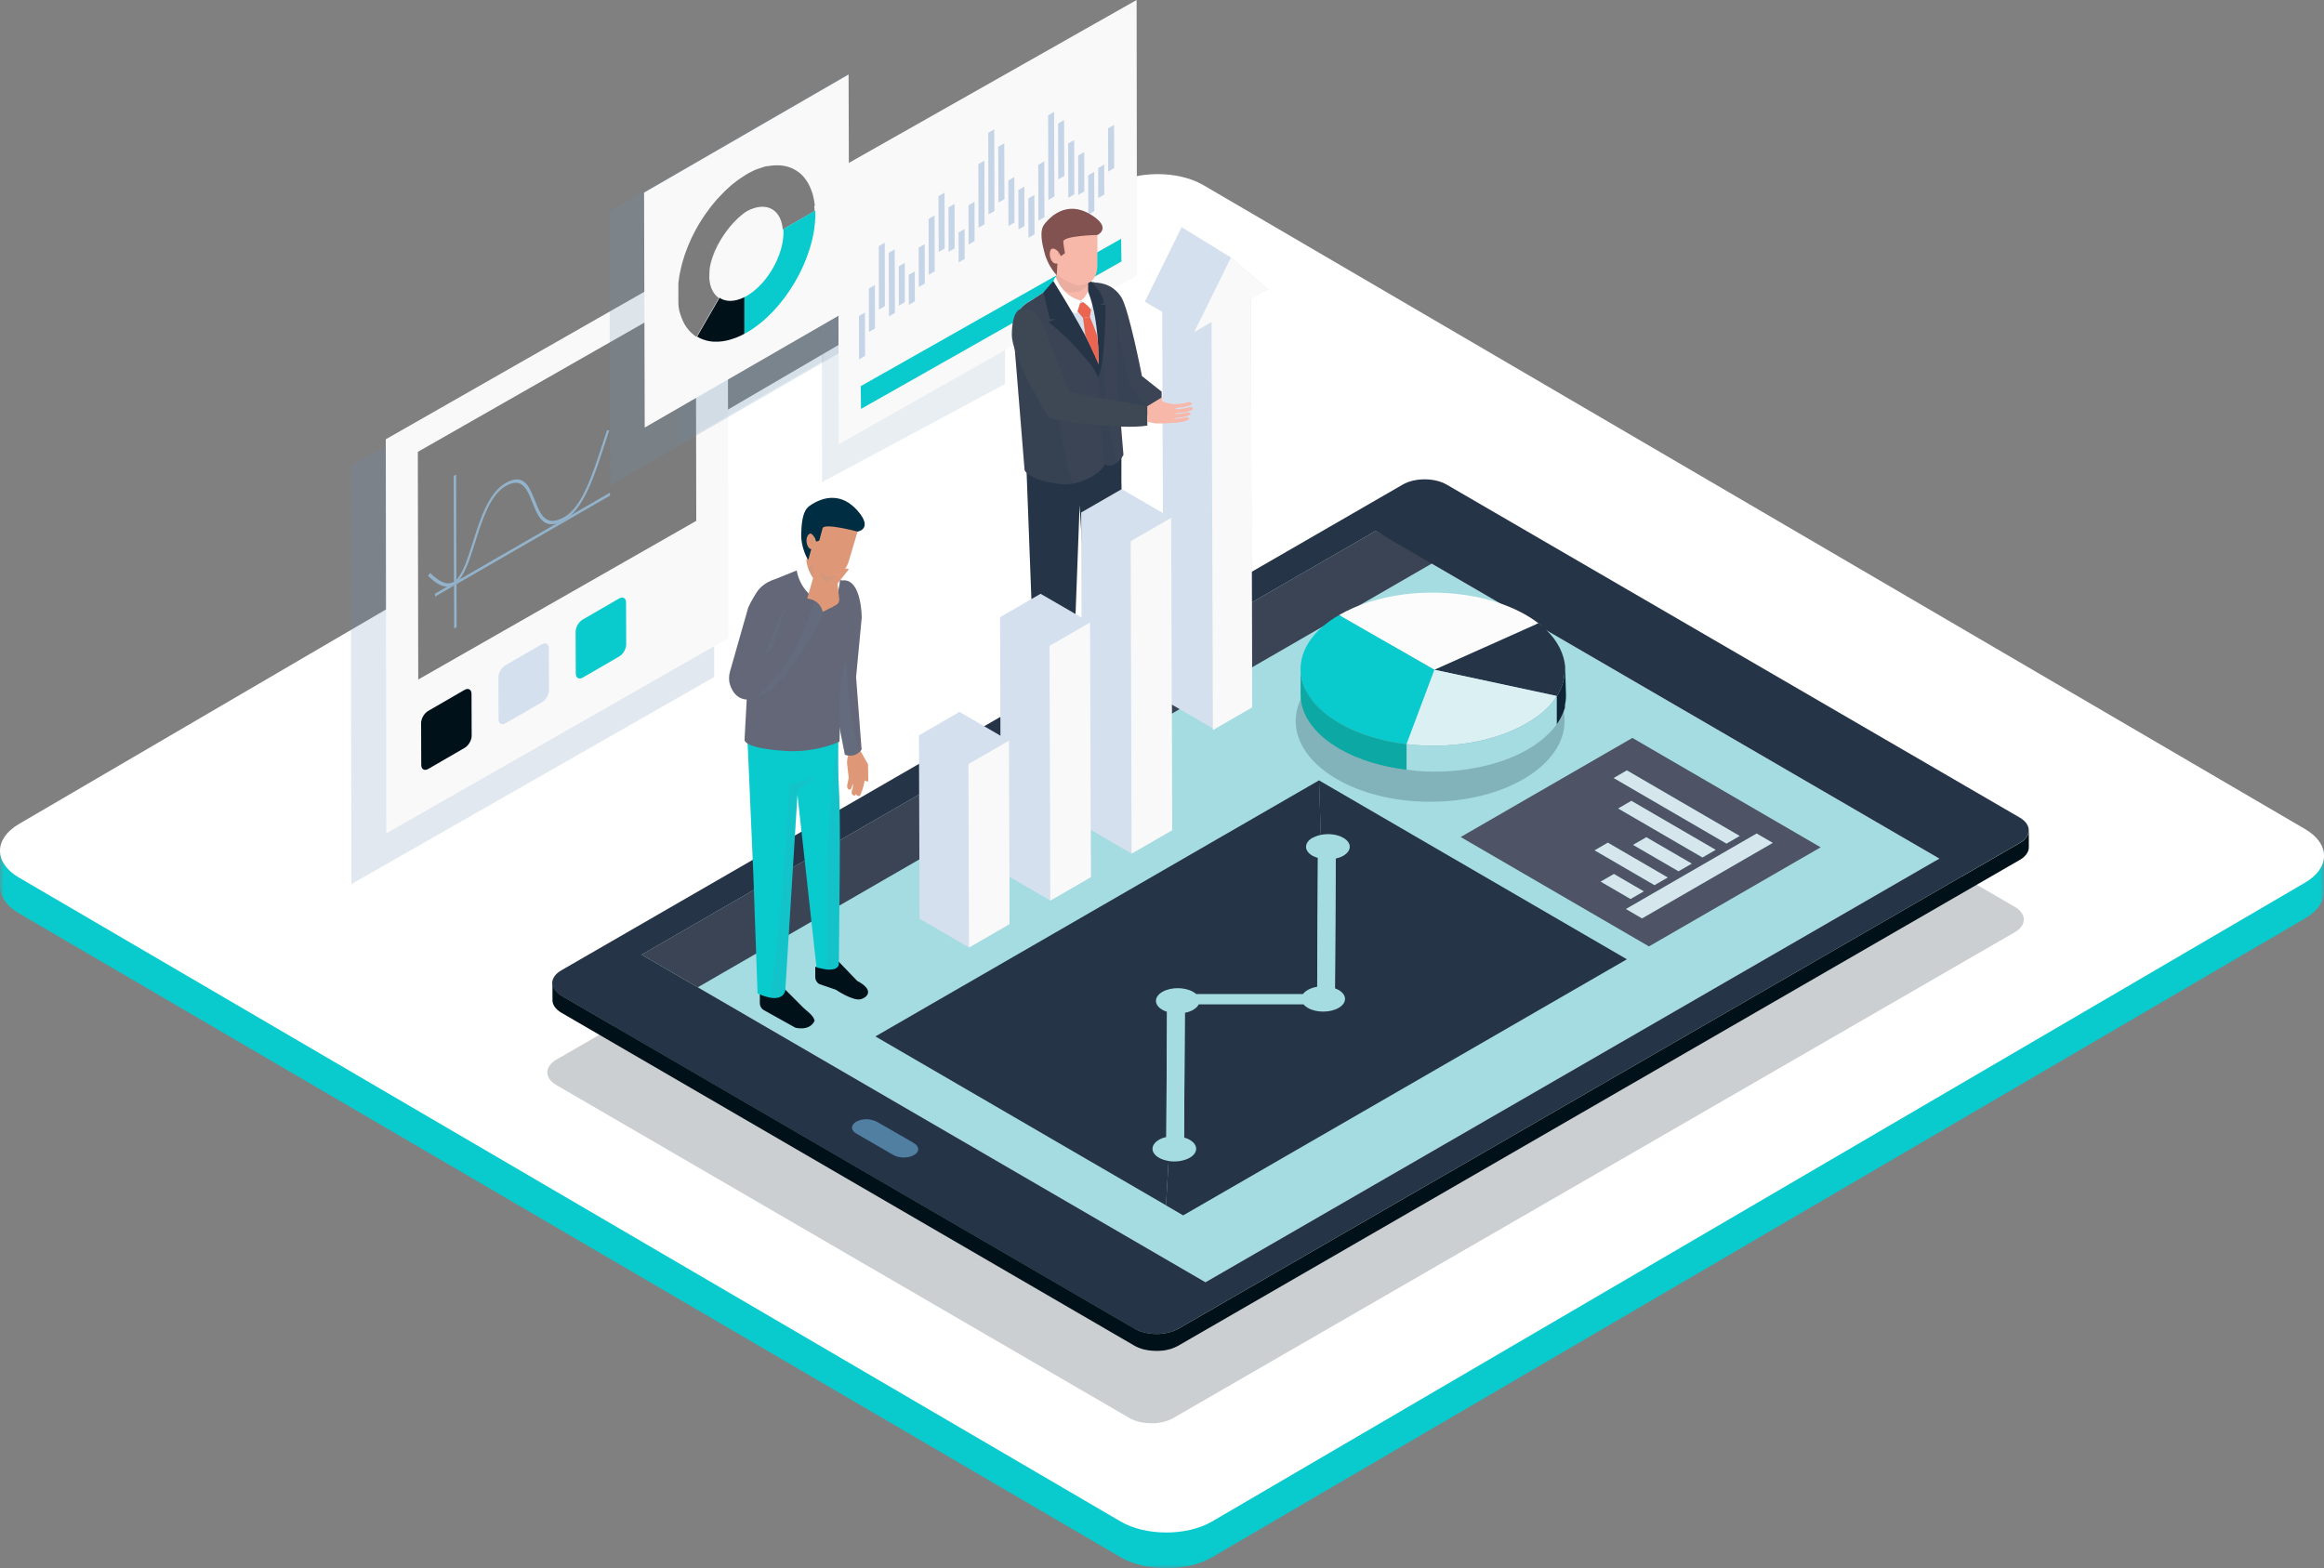 <?xml version="1.0" encoding="UTF-8"?>
<svg xmlns="http://www.w3.org/2000/svg" xmlns:xlink="http://www.w3.org/1999/xlink" viewBox="0 0 325 219.35">
  <rect x="0" y="0" width="325" height="219.35" fill="#808080" stroke="none"/>
  <defs>
    <style>.cls-1{fill:#eaaea0;}.cls-1,.cls-2,.cls-3,.cls-4,.cls-5,.cls-6,.cls-7,.cls-8,.cls-9,.cls-10,.cls-11,.cls-12,.cls-13,.cls-14,.cls-15,.cls-16,.cls-17,.cls-18,.cls-19,.cls-20,.cls-21,.cls-22,.cls-23,.cls-24,.cls-25,.cls-26,.cls-27,.cls-28,.cls-29,.cls-30,.cls-31,.cls-32,.cls-33,.cls-34,.cls-35,.cls-36,.cls-37{stroke-width:0px;}.cls-2{opacity:.15;}.cls-2,.cls-5,.cls-15,.cls-18,.cls-20,.cls-35{mix-blend-mode:multiply;}.cls-2,.cls-7,.cls-18{fill:#253446;}.cls-3{fill:#df9877;}.cls-4{fill:#3e4754;}.cls-5,.cls-18{opacity:.1;}.cls-5,.cls-20,.cls-35{fill:#6c90b1;}.cls-6{fill:#f7b7a9;}.cls-38{mask:url(#mask);}.cls-8{fill:#636777;}.cls-9{fill:#daf0f3;}.cls-10{fill:#5498b4;}.cls-11{fill:#81524f;}.cls-12{fill:#09425e;}.cls-13{fill:#517fa2;}.cls-14{fill:#92b3cb;}.cls-15,.cls-19{fill:#001119;}.cls-15,.cls-20{opacity:.2;}.cls-16{fill:#7c7c7c;}.cls-17{fill:#fdd663;}.cls-39{mix-blend-mode:hard-light;opacity:.4;}.cls-21{fill:#d6e6ed;}.cls-22{fill:#112538;}.cls-23{fill:#002d42;}.cls-24{fill:#ec6550;}.cls-40{opacity:.3;}.cls-25{fill:#09cacd;}.cls-26{fill:#d5e0ee;}.cls-27{fill:#0ca8a3;}.cls-28{fill:#f9f9f9;}.cls-29{fill:#212121;}.cls-30{fill-rule:evenodd;}.cls-30,.cls-33{fill:#fff;}.cls-41{isolation:isolate;}.cls-31{fill:#a4dce2;}.cls-32{fill:#4e5465;}.cls-34{fill:#3a4455;}.cls-35{opacity:.5;}.cls-36{fill:#c5d5e7;}.cls-37{fill:#fcfcfc;}</style>
    <mask id="mask" x="0" y="29.35" width="325" height="190" maskUnits="userSpaceOnUse">
      <g id="mask-2">
        <polygon id="path-1" class="cls-30" points="0 29.35 325 29.35 325 219.35 0 219.35 0 29.35"></polygon>
      </g>
    </mask>
  </defs>
  <g class="cls-41">
    <g id="Layer_2">
      <g id="DESIGN">
        <g id="Group-6">
          <g id="Fill-1-Clipped">
            <g class="cls-38">
              <path id="Fill-1" class="cls-25" d="M325,118.99h-4.82v.71L168.28,30.89c-3.51-2.05-9.26-2.05-12.77,0L4.82,118.99H0v5.36h.03c.14,1.23,1,2.44,2.6,3.38l154.09,90.08c3.51,2.05,9.26,2.05,12.77,0l152.88-89.37c1.91-1.12,2.77-2.62,2.6-4.09h.03v-5.36Z"></path>
            </g>
          </g>
          <path id="Fill-4" class="cls-33" d="M169.49,212.81c-3.51,2.05-9.26,2.05-12.77,0L2.63,122.73c-3.51-2.05-3.51-5.41,0-7.47L155.51,25.89c3.51-2.05,9.26-2.05,12.77,0l154.09,90.08c3.51,2.05,3.51,5.41,0,7.47l-152.88,89.37Z"></path>
        </g>
        <polygon class="cls-20" points="49.05 65.17 49.13 123.66 99.88 94.69 99.8 36.21 49.05 65.17"></polygon>
        <polygon class="cls-28" points="53.95 61.44 54.02 116.56 101.85 89.26 101.78 34.15 53.95 61.44"></polygon>
        <polygon class="cls-16" points="58.43 63.2 58.49 95.04 97.37 72.85 97.31 41.02 58.43 63.2"></polygon>
        <g class="cls-41">
          <path class="cls-14" d="M84.26,62.09c-1.41,4.32-2.86,8.8-5.31,10.21-2.64,1.52-3.38-.36-4.17-2.35-.75-1.9-1.52-3.86-4.09-2.38-2.39,1.38-3.55,5.05-4.57,8.28-.7,2.2-1.36,4.29-2.28,5.22-.09.09-.18.17-.28.24-.02.02-.05.03-.12.08-.86.49-1.94.08-3.29-1.26l-.29.41c1.03,1.02,1.9,1.52,2.68,1.51.31,0,.61-.08.95-.28.04-.02.07-.05.11-.07.08-.06.16-.12.24-.19.14-.13.28-.27.41-.44.91-1.14,1.54-3.14,2.2-5.23.98-3.1,2.09-6.61,4.25-7.85,2.32-1.34,3.01.43,3.76,2.3.69,1.74,1.39,3.53,3.43,2.91.32-.1.68-.25,1.07-.48.3-.17.58-.38.85-.63,2.15-1.94,3.48-6.03,4.77-10,.21-.64.42-1.27.62-1.9h-.32c-.21.63-.42,1.26-.62,1.91Z"></path>
          <path class="cls-14" d="M79.8,72.08c-.27.24-.55.46-.85.63-.39.23-.75.38-1.07.48l-13.64,7.87c-.13.16-.26.31-.41.44v.21s21.47-12.39,21.47-12.39v-.41s-5.5,3.17-5.5,3.17Z"></path>
          <path class="cls-14" d="M63.84,81.5c-.08.07-.16.14-.24.19-.04.03-.07.05-.11.07v.14s.02,6.01.02,6.01l.35-.2-.02-6.01v-.21Z"></path>
          <path class="cls-14" d="M63.43,81.8c-.28.16-.58.25-.89.25l-1.7.98v.41s2.65-1.53,2.65-1.53v-.14s-.04.02-.05.03Z"></path>
        </g>
        <path class="cls-14" d="M63.44,66.57l.04,14.79s.05-.03.07-.05c.1-.07.19-.15.28-.24l-.04-14.71-.35.2Z"></path>
        <path class="cls-25" d="M86.56,83.72l-5.08,2.94c-.54.31-.99,1.08-.98,1.7l.02,5.84c0,.63.45.88.99.56l5.08-2.94c.54-.31.99-1.08.98-1.7l-.02-5.84c0-.63-.45-.88-.99-.56Z"></path>
        <path class="cls-26" d="M75.76,90.11l-5.08,2.94c-.54.31-.99,1.08-.98,1.7l.02,5.84c0,.63.45.88.99.56l5.08-2.93c.54-.31.99-1.08.98-1.7l-.02-5.84c0-.63-.45-.88-.99-.56Z"></path>
        <path class="cls-19" d="M64.95,96.5l-5.08,2.94c-.54.31-.99,1.08-.98,1.7l.02,5.84c0,.63.45.88.99.56l5.08-2.94c.54-.31.99-1.08.98-1.7l-.02-5.84c0-.63-.45-.88-.99-.56Z"></path>
        <g class="cls-39">
          <polygon class="cls-35" points="85.22 29.56 85.33 67.88 118.69 48.62 118.59 10.29 85.22 29.56"></polygon>
        </g>
        <g class="cls-40">
          <polygon class="cls-35" points="114.96 67.44 140.55 53.71 140.55 15.16 114.91 28.92 114.96 67.44"></polygon>
        </g>
        <polygon class="cls-28" points="117.23 23.62 117.28 62.14 159 38.53 158.95 0 117.23 23.62"></polygon>
        <polygon class="cls-36" points="120.96 43.71 120.12 44.19 120.13 48.45 120.14 50.27 120.98 49.78 120.97 47.96 120.96 43.71"></polygon>
        <polygon class="cls-36" points="122.35 39.87 121.51 40.35 121.51 43.64 121.52 46.43 122.36 45.94 122.36 43.15 122.35 39.87"></polygon>
        <polygon class="cls-36" points="123.73 33.94 122.89 34.42 122.9 40.04 122.91 43.3 123.75 42.82 123.74 39.54 123.73 33.94"></polygon>
        <polygon class="cls-36" points="137.66 22.48 136.82 22.96 136.84 31.85 137.68 31.36 137.67 27.54 137.66 22.48"></polygon>
        <polygon class="cls-36" points="139.04 18.09 138.2 18.58 138.22 25.3 138.23 29.99 139.07 29.51 139.06 24.81 139.04 18.09"></polygon>
        <polygon class="cls-36" points="125.12 34.88 124.28 35.36 124.31 44.25 125.15 43.76 125.14 40.45 125.12 34.88"></polygon>
        <polygon class="cls-36" points="126.53 36.77 125.69 37.25 125.69 39.18 125.7 42.76 126.54 42.27 126.53 38.7 126.53 36.77"></polygon>
        <polygon class="cls-36" points="129.31 34.15 128.47 34.64 128.48 37.23 128.49 40.14 129.33 39.66 129.32 36.75 129.31 34.15"></polygon>
        <polygon class="cls-36" points="130.7 30.13 129.86 30.62 129.87 34.26 129.88 38.43 130.72 37.94 130.71 33.78 130.7 30.13"></polygon>
        <polygon class="cls-36" points="146.04 22.56 145.19 23.05 145.22 30.86 146.06 30.37 146.05 27.22 146.04 22.56"></polygon>
        <polygon class="cls-36" points="147.41 15.64 146.57 16.13 146.59 22.53 146.61 27.97 147.45 27.48 147.43 22.04 147.41 15.64"></polygon>
        <polygon class="cls-36" points="140.44 20.04 139.6 20.52 139.61 23.74 139.63 28.33 140.47 27.85 140.45 23.26 140.44 20.04"></polygon>
        <polygon class="cls-36" points="141.85 24.76 141.01 25.25 141.02 28.6 141.03 31.6 141.87 31.12 141.86 28.11 141.85 24.76"></polygon>
        <polygon class="cls-36" points="132.09 26.95 131.24 27.43 131.25 30.63 131.27 35.24 132.11 34.76 132.09 30.14 132.09 26.95"></polygon>
        <polygon class="cls-36" points="133.49 28.52 132.64 29.01 132.65 31.84 132.66 35.22 133.5 34.74 133.49 31.35 133.49 28.52"></polygon>
        <polygon class="cls-36" points="127.93 37.96 127.08 38.44 127.1 42.64 127.94 42.15 127.93 40.25 127.93 37.96"></polygon>
        <polygon class="cls-36" points="136.28 28.22 135.44 28.71 135.45 34.21 136.29 33.72 136.29 31.89 136.28 28.22"></polygon>
        <polygon class="cls-36" points="134.89 32.03 134.05 32.51 134.06 34.29 134.06 36.71 134.9 36.22 134.9 33.8 134.89 32.03"></polygon>
        <polygon class="cls-36" points="143.25 26.1 142.41 26.59 142.43 32.09 143.27 31.61 143.26 29.36 143.25 26.1"></polygon>
        <polygon class="cls-36" points="144.65 27.27 143.81 27.76 143.83 33.26 144.67 32.78 144.67 31.39 144.65 27.27"></polygon>
        <polygon class="cls-36" points="148.81 16.79 147.97 17.28 147.98 20.91 147.99 25.09 148.84 24.61 148.82 20.42 148.81 16.79"></polygon>
        <polygon class="cls-36" points="150.22 19.59 149.38 20.07 149.39 24.41 149.4 27.66 150.24 27.17 150.23 23.92 150.22 19.59"></polygon>
        <polygon class="cls-36" points="151.62 21.27 150.78 21.76 150.79 25.15 150.79 27.26 151.64 26.78 151.63 24.66 151.62 21.27"></polygon>
        <polygon class="cls-36" points="153.02 24.03 152.18 24.52 152.2 30.02 153.04 29.53 153.03 27.84 153.02 24.03"></polygon>
        <polygon class="cls-36" points="154.42 23.02 153.58 23.5 153.59 27.69 154.43 27.21 154.42 24.88 154.42 23.02"></polygon>
        <polygon class="cls-36" points="155.8 17.47 154.96 17.95 154.97 24 155.81 23.51 155.81 21.03 155.8 17.47"></polygon>
        <polygon class="cls-25" points="120.37 54.01 120.41 57.19 156.83 36.57 156.78 33.4 120.37 54.01"></polygon>
        <polygon class="cls-5" points="95.04 29.14 95.04 62.07 115.2 50.43 115.1 17.56 95.04 29.14"></polygon>
        <polygon class="cls-28" points="90.07 26.94 90.16 59.8 118.77 43.29 118.67 10.42 90.07 26.94"></polygon>
        <path class="cls-19" d="M100.63,41.64l-3.14,5.43s.01.01.02.02c.08.05.17.1.25.14.01,0,.03.01.04.02.04.02.09.05.13.07.1.05.21.09.31.13.05.02.09.04.14.05.12.04.25.08.38.12.03,0,.05.02.08.02.04.01.08.02.12.03.12.03.23.05.35.07.06,0,.13.01.19.02.11.01.21.02.32.03.07,0,.14,0,.21,0,.1,0,.21,0,.31,0,.08,0,.15,0,.23-.01.1,0,.21-.02.32-.03.08,0,.16-.02.24-.03.11-.02.22-.04.33-.06.08-.02.16-.03.24-.05.11-.03.23-.06.34-.09.08-.02.16-.04.24-.07,0,0,0,0,0,0,.12-.04.24-.08.36-.12.07-.02.14-.05.21-.07.02,0,.04-.02.06-.02.12-.05.25-.1.37-.16.05-.02.1-.04.15-.06.04-.02.08-.04.12-.06.16-.08.32-.15.48-.24.03-.01.05-.03.08-.04v-5.12c-1.39.69-2.62.68-3.49.09Z"></path>
        <polygon class="cls-13" points="95.05 43.27 95.05 43.26 95.05 43.26 95.05 43.27"></polygon>
        <path class="cls-13" d="M99.38,37.27s0,0,0,.01c0,0,0,0,0-.01Z"></path>
        <path class="cls-13" d="M95.05,43.24v.02s0,0,0,0c0,0,0,0,0,0Z"></path>
        <polygon class="cls-13" points="95.05 43.25 95.05 43.26 95.05 43.26 95.05 43.26 95.05 43.25"></polygon>
        <path class="cls-16" d="M113.95,28.75s0-.07-.01-.1c0-.07-.02-.13-.03-.2-.02-.15-.04-.3-.07-.44,0-.02,0-.04-.01-.06-.02-.08-.03-.16-.05-.24-.03-.13-.06-.26-.09-.39,0,0,0-.01,0-.02-.02-.09-.05-.17-.08-.26-.04-.12-.07-.24-.12-.36-.03-.09-.06-.17-.1-.25-.04-.11-.09-.22-.14-.33-.04-.08-.08-.16-.11-.23-.05-.1-.11-.2-.16-.3-.04-.07-.09-.14-.13-.21-.06-.09-.12-.18-.19-.27-.05-.06-.09-.13-.14-.19-.07-.09-.14-.17-.21-.25-.05-.06-.1-.11-.15-.16-.08-.08-.16-.15-.24-.22-.05-.05-.1-.09-.16-.13-.09-.07-.19-.14-.28-.2-.05-.03-.1-.07-.15-.1-.12-.07-.24-.14-.36-.2-.03-.02-.06-.03-.09-.05-.03-.01-.06-.02-.09-.04-.13-.06-.26-.11-.4-.16-.05-.02-.11-.03-.16-.05-.12-.04-.24-.07-.37-.1-.07-.01-.14-.02-.2-.04-.12-.02-.23-.04-.35-.05-.08,0-.16-.01-.24-.02-.33-.02-.68-.02-1.03.02-.03,0-.06,0-.11.01-.03,0-.06,0-.11.01-.03,0-.05,0-.11.02-.02,0-.05,0-.11.02-.02,0-.05,0-.07.01-.01,0-.03,0-.04,0-.02,0-.04,0-.07.01-.01,0-.03,0-.04,0-.02,0-.04,0-.07.01-.02,0-.03,0-.05,0-.02,0-.04,0-.06.01-.02,0-.03,0-.05.01-.02,0-.04,0-.06.01-.02,0-.03,0-.05.01-.02,0-.04.01-.06.02-.02,0-.03,0-.05.01-.02,0-.04.01-.06.02-.02,0-.03,0-.05.01-.02,0-.04.01-.06.02-.02,0-.04.01-.05.02-.02,0-.04.01-.06.02-.02,0-.04.01-.05.02-.02,0-.04.01-.06.02-.02,0-.04.01-.06.02-.02,0-.04.01-.06.02-.02,0-.04.01-.06.02-.02,0-.04.01-.06.02-.02,0-.04.01-.06.02-.02,0-.04.01-.06.02-.02,0-.04.01-.06.02-.02,0-.04.01-.06.02-.02,0-.04.01-.06.02-.02,0-.04.02-.06.02-.02,0-.04.02-.06.02-.02,0-.04.02-.06.02-.02,0-.04.02-.06.02-.02,0-.04.02-.06.02-.02,0-.04.02-.06.03-.02,0-.04.02-.06.02-.02,0-.04.02-.06.03-.02,0-.04.02-.06.03-.02,0-.04.02-.06.03-.02,0-.04.02-.06.03-.02,0-.04.02-.06.03-.02,0-.04.02-.06.03-.02.01-.04.02-.06.03-.02,0-.04.02-.06.03-.02.01-.04.02-.06.03-.02,0-.04.02-.06.03-.02.01-.04.02-.07.03-.02,0-.04.02-.05.03-.03.01-.05.03-.08.04-.01,0-.03.02-.04.02-.03.01-.05.03-.12.07-.03.01-.05.03-.12.07-.04.02-.08.05-.12.07-.04.02-.08.05-.12.07-.02.01-.04.02-.06.04-.02.01-.04.02-.06.04-.02.01-.04.02-.06.04-.02.01-.04.03-.06.04-.02.01-.04.02-.06.04-.02.01-.04.03-.07.04-.02.01-.04.02-.05.04-.02.01-.04.03-.07.04-.02.01-.04.03-.06.04-.02.01-.04.03-.06.04-.02.01-.04.03-.06.04-.02.01-.04.03-.06.04-.02.01-.04.03-.06.04-.02.01-.04.03-.06.04-.02.01-.04.03-.06.04-.02.01-.04.03-.06.04-.02.02-.04.03-.06.05-.02.01-.04.03-.05.04-.02.02-.04.03-.07.05-.02.01-.04.03-.05.04-.02.02-.04.03-.07.05-.02.01-.03.02-.05.04-.02.02-.05.03-.07.05-.02.01-.03.02-.05.04-.02.02-.05.04-.07.05-.02.01-.03.02-.05.04-.02.02-.05.04-.07.05-.02.01-.03.02-.05.04-.02.02-.05.04-.07.06-.01.01-.03.02-.04.03-.02.02-.05.04-.11.09-.03.02-.05.04-.11.09-.03.02-.05.04-.11.1-.02.02-.04.03-.06.05-.01.01-.03.03-.05.05-.03.02-.06.05-.11.1-.03.03-.06.05-.11.1-.03.03-.06.05-.11.1-.03.03-.06.06-.11.1-.03.02-.05.05-.08.07-.01,0-.02.02-.03.03-.06.05-.11.11-.17.17.19-.19.39-.37.58-.55-.2.18-.39.36-.58.55-.26.26-.52.52-.78.8-.08.08-.15.17-.23.25h0c-.11.12-.21.24-.31.36-.2.23-.39.47-.58.71-.05.07-.1.14-.16.21h0s0,0,0,0c-.03.05-.07.09-.1.14-.16.21-.31.42-.46.63-.08.12-.17.24-.25.36-.14.21-.27.42-.41.63-.08.12-.15.24-.23.36-.15.25-.3.51-.44.77-.02.03-.04.06-.05.09h0c-.04.08-.09.16-.13.24-.16.3-.31.6-.46.91-.06.12-.11.24-.16.36-.11.23-.21.47-.3.7-.05.13-.11.26-.16.39-.09.24-.18.48-.27.72-.04.12-.08.23-.12.35-.11.32-.2.64-.29.96-.14.52-.26,1.03-.36,1.55,0,.05-.02.09-.03.15,0,.04-.02.09-.03.15,0,.04-.01.07-.02.1,0,.01,0,.03,0,.04,0,.04-.01.08-.02.15,0,.04-.01.08-.02.15,0,.04,0,.07-.02.15,0,.04,0,.07-.02.14,0,.04,0,.07-.02.15,0,.03,0,.07-.02.15,0,.03,0,.06,0,.1,0,.02,0,.04,0,.05,0,.03,0,.06,0,.09,0,.02,0,.04,0,.06,0,.03,0,.06,0,.09,0,.02,0,.04,0,.06,0,.03,0,.06,0,.09,0,.02,0,.04,0,.05,0,.03,0,.06,0,.09,0,.02,0,.04,0,.06,0,.03,0,.05,0,.08,0,.03,0,.05,0,.08,0,.02,0,.04,0,.06,0,.03,0,.06,0,.09,0,.02,0,.04,0,.06,0,.03,0,.06,0,.09,0,.02,0,.04,0,.06,0,.05,0,.09,0,.14,0,.05,0,.09,0,.14,0,.02,0,.05,0,.07,0,.02,0,.05,0,.07,0,.02,0,.05,0,.07h0s0,.05,0,.07c0,.02,0,.05,0,.07,0,.02,0,.04,0,.06,0,.01,0,.03,0,.05h0s0,.01,0,.01c0,.02,0,.05,0,.07,0,.02,0,.04,0,.05,0,0,0,.01,0,.01,0,.03,0,.05,0,.07,0,.02,0,.04,0,.07,0,.02,0,.04,0,.06,0,.02,0,.05,0,.07,0,.02,0,.04,0,.06,0,.02,0,.04,0,.07,0,.02,0,.04,0,.06,0,.02,0,.05,0,.07h0s0,.04,0,.05c0,.02,0,.05,0,.07,0,.02,0,.03,0,.05,0,.02,0,.05.01.08,0,.02,0,.03,0,.05h0s0,0,0,0c0,.03,0,.05.01.07,0,.01,0,.03,0,.05,0,0,0,0,0,.01,0,.03,0,.05.01.08h0s0,.02,0,.04c0,.03,0,.05.01.08,0,.01,0,.02,0,.04,0,.03.01.06.02.09,0,.01,0,.02,0,.03,0,.03.01.06.02.09,0,0,0,.02,0,.03,0,.03.01.05.02.08,0,0,0,0,0,.01h0s0,.02,0,.03c0,.03.01.06.02.1,0,0,0,.01,0,.02,0,.03.02.07.03.11,0,.04.02.07.03.11.04.15.09.3.14.44.03.08.06.16.09.25.04.1.07.19.11.29.03.08.06.15.1.23.04.09.09.18.13.27.04.07.07.14.11.21.05.09.1.17.15.25.03.05.07.11.11.16.03.04.06.08.09.12.03.05.07.09.11.14.04.05.08.1.12.15.03.03.06.06.09.1.04.05.08.09.13.14.02.02.05.05.07.07.02.02.05.05.07.07.02.02.04.04.06.05.06.05.11.1.17.15.02.01.03.03.05.05.03.02.06.05.08.07.01,0,.02.02.03.02.09.07.18.13.28.2.02.01.04.03.06.04l3.14-5.43h0c-.75-.51-1.24-1.44-1.34-2.72,0-.02,0-.04,0-.07,0-.02,0-.04,0-.08,0,0,0,.01,0,.02,0,0,0,0,0,0,0,0,0,0,0,0,0,0,0,0,0,0,0-.02,0-.03,0-.19h0s0,0,0,0h0s0-.04,0-.07c0-.02,0-.05,0-.07,0-.37.04-.76.1-1.15-.03.22-.07.44-.09.66.09-1.36.55-2.82,1.26-4.16-.59,1.12-1,2.32-1.17,3.48.49-2.78,2.6-5.96,4.85-7.6,0,0,.49-.37,1.23-.6,2.2-.74,3.89.44,4.09,2.96l4.45-2.57s0-.04,0-.06c0-.22-.03-.43-.05-.64ZM99.28,38.71h0s0,.01,0,.01h0s0,0,0,0c0,0,0-.01,0-.01,0,0,0,0,0,.01ZM99.27,38.65h0s0-.02,0-.03c0,0,0,.02,0,.03Z"></path>
        <path class="cls-13" d="M100.54,27.58h0c.2-.22.4-.42.61-.63-.21.2-.41.41-.61.63Z"></path>
        <polygon class="cls-13" points="99.26 29.12 99.26 29.11 99.26 29.11 99.26 29.12"></polygon>
        <path class="cls-25" d="M109.55,32.02c.01.15.02.31.02.47,0,3.26-2.29,7.25-5.13,8.89-.11.06-.22.12-.33.18v5.12c.12-.06.23-.11.34-.18,5.29-3.06,9.59-10.49,9.57-16.57,0-.16,0-.32-.02-.47l-4.45,2.57Z"></path>
        <path class="cls-15" d="M281.76,126.84l-80.14-46.57c-1.69-.98-4.45-.99-6.15,0l-117.65,67.93c-1.71.98-1.71,2.58-.02,3.56l80.14,46.57c1.69.98,4.45.99,6.15,0l117.65-67.93c1.7-.98,1.71-2.58.02-3.56Z"></path>
        <path class="cls-34" d="M159.7,52.61s-1.82-9.33-2.88-11.02c-1.33-2.13-3.52-2.04-3.52-2.04,0,0,1.84,5.85.59,5.93-.38.02-.74,0-1.1-.06l2.82,4.14.8,7.26,6.04,1.92v-3.96s-2.74-2.17-2.74-2.17Z"></path>
        <path class="cls-18" d="M157.12,50.28c-.27-1.71-.97-6.05-1.26-7.25,0,0,0,0,0-.02,0,.02,0,.02,0,.02,0,0,0-.03-.01-.08-.37-.29-.74-.58-1.11-.87-.36-.28-.68-.59-.98-.9.45,1.74.95,4.26.13,4.31-.38.02-.74,0-1.1-.06l2.82,4.14.8,7.26,6.41,1.58c.02-.2.07-.4.15-.59-4.21-2.1-4.73-2.51-5.84-7.52Z"></path>
        <path class="cls-23" d="M151.98,98.54l-2.82-2.82-3.91.59v1.62c0,.47.25.9.66,1.12l4.93,2.75s2.22.61,3.02-1.07l-.02-.11c-.14-.75-1.32-1.53-1.86-2.07Z"></path>
        <path class="cls-23" d="M159.41,94.88l-2.82-2.82-3.91.59v1.62c0,.47.25.9.66,1.12l2.64.9s2.83,1.92,4.08,1.51c1.09-.37,2.02-1.51-.65-2.92Z"></path>
        <path class="cls-7" d="M156.85,61.61c-1.27.73-1.8-.01-3.01.58-3.26,1.6-10.3,1.09-10.38,1.09l1.25,33.07c4.24,2.26,5.33-.54,5.33-.54l.94-25.13,1.36,22.49c3.98,1.22,4.78-1.03,4.78-1.03,0,0,.01-17.15-.27-23.25-.07-1.54,0-7.27,0-7.27Z"></path>
        <path class="cls-26" d="M155.48,53.03c.13-3.99.38-7.7-.37-11.59-1.04-.33-2.05-.71-2.95-1.34-.27-.19-.44-.44-.52-.7h-1.85l-2.17.38-3.5,2.28c-1.67.91-2.53,2.3-2.43,4.21l2.25,16.43s.31,2.64,6.14,1.86c3.2-.43,4.95-1.34,5.87-2.03-.44-3.14-.58-6.31-.48-9.49Z"></path>
        <path class="cls-34" d="M155.82,42.66c-.58-1.83-1.19-3.26-3.73-3.25,1.91,3.37,1.63,9.74,1.53,11.94-.11,2.2-.92-1.11-.91,1.09.02,2.95.01,5.9-.03,8.84.79.39.4,2.5,1.2,3.26,1.82,1.73,3.23-.91,3.23-.91l-.83-9.9s.1-9.3-.47-11.08Z"></path>
        <path class="cls-18" d="M154.21,47.38c-.03-.32-.01-.41,0-.4-.04-.14-.1-.35-.18-.67-.18-.71-.37-1.39-.58-2.06.35,2.84.23,5.76.16,7.1-.11,2.2-.92-1.11-.91,1.09.02,2.95.01,5.9-.03,8.84.79.39.4,2.5,1.2,3.26.91.87,1.72.64,2.3.2-.9-3.34-1.39-6.73-1.61-10.45-.13-2.31-.18-4.61-.37-6.92Z"></path>
        <path class="cls-34" d="M153.37,50.58c0,.12,0,.19,0,.19,0,0-3.71-6.73-4.26-7.57-.68-1.02-1.33-2.05-1.97-3.09l-3,1.96c-1.67.91-2.53,2.3-2.43,4.21l1.58,19.49s.59,1.5,5.33,1.97c2.2.22,5.8-1.64,5.9-3.02-.59-4.19-.84-9.79-1.09-14.02-.02-.03-.04-.07-.05-.1Z"></path>
        <path class="cls-2" d="M146.27,48.49c-.35-.63-.68-1.27-1.06-1.89-.26-.42-.53-.83-.81-1.24-.02.02-.32-.3-.69-.69-.41-.44-.77-.91-1.11-1.38-.66.8-.97,1.79-.91,2.99l1.58,19.49s.59,1.5,5.33,1.97c.44.04.94,0,1.45-.11-1.75-4.47-2.95-17.16-3.52-18.63-.07-.13-.15-.29-.27-.5Z"></path>
        <path class="cls-6" d="M147.63,40.05c0,1.28,1.04,2.33,2.32,2.33s2.33-1.04,2.33-2.33v-3.8h-4.31l-.34,3.8Z"></path>
        <path class="cls-1" d="M147.63,39.12c0,.97,1.04,1.76,2.32,1.76s2.33-.79,2.33-1.76v-2.87h-4.31l-.34,2.87Z"></path>
        <path class="cls-33" d="M147.63,38.69l-.91,1.69c1.22,3.02,3.87,3.45,3.87,3.45l.57-1.8c-2.69-.61-3.54-3.34-3.54-3.34Z"></path>
        <path class="cls-33" d="M151.17,42.03s1.13.79,1.42,1.27c0,0,.61-2.85-.3-3.75,0,0,.23,1.45-1.11,2.49Z"></path>
        <path class="cls-7" d="M147.3,39.31l-1.37,1.58.88,3.73h.82s-1,.43-1,.43c0,0,2.25,1.73,4.05,3.79,1.45,1.66,2.34,2.5,2.88,3.97,0,0,.27-1.27.1-1.78-1.02-3-4.4-8.56-6.36-11.73Z"></path>
        <path class="cls-7" d="M153.72,42.66l.66-.29c-.34-2.02-2.21-3.26-2.21-3.26v1.67c1.89,4.75,1.39,12.03,1.39,12.03,1.07-2.17,1.04-10.16,1.04-10.16h-.89Z"></path>
        <path class="cls-6" d="M147.11,36.87c0,1.95,3.48,3.03,3.48,3.03,1.88,0,2.87-.86,2.87-2.85v-4.99s-6.74,1.2-6.74,1.2l.39,3.6Z"></path>
        <path class="cls-11" d="M152.62,30.06c-2.67-1.68-4.98-.71-6.57,1.3-.78.98-.24,2.95-.01,3.88.52,2.09,1.74,3.24,1.74,3.24l.2-3.32.39.66.56-.41s-.25-1.41-.23-1.64c.04-.8,4.78-.91,4.78-.91,0,0,2.07-.96-.85-2.8Z"></path>
        <path class="cls-6" d="M146.82,35.33c-.11.85.46,1.79,1.15,1.48v-1.65s-1-.99-1.15.17Z"></path>
        <polygon class="cls-24" points="151.5 42.27 151.04 42.43 150.69 43.54 151.45 44.47 152.41 44.31 152.58 43.3 152.09 42.76 151.5 42.27"></polygon>
        <path class="cls-24" d="M152.41,44.31l-.96.16.33,2.42,1.84,4.03s.06-1.91-.16-3.74c-.08-.66-1.06-2.87-1.06-2.87Z"></path>
        <path class="cls-4" d="M145.93,45.58c-.57-1.33-1.34-2.62-3.31-2.3,0,0-1.06.19-1.12,3.43-.06,3.23,4.91,11.41,5.22,11.73.32.32,10.09,1.73,13.73,1.08v-2.71s-10.54-1.73-10.89-2.01c0,0-2.74-7.17-3.62-9.21Z"></path>
        <g class="cls-41">
          <path class="cls-29" d="M283.72,116.15v2.39s0-.02,0-.03v-2.39s0,.02,0,.03Z"></path>
          <polygon class="cls-31" points="89.73 133.53 168.58 179.35 271.21 120.09 192.36 74.27 89.73 133.53"></polygon>
          <polygon class="cls-34" points="89.73 133.53 97.58 138.09 200.63 78.59 192.36 74.27 89.73 133.53"></polygon>
          <path class="cls-7" d="M282.45,114.35l-80.14-46.57c-1.69-.98-4.45-.99-6.15,0l-117.65,67.93c-1.71.98-1.71,2.58-.02,3.56l80.14,46.57c1.69.98,4.45.99,6.15,0l117.65-67.93c1.7-.98,1.71-2.58.02-3.56ZM168.58,179.35l-78.85-45.82,102.63-59.26,78.85,45.82-102.63,59.26Z"></path>
          <path class="cls-19" d="M283.72,116.13s0,.09-.01.13c0,.04,0,.09-.01.13,0,.04-.02.08-.03.12-.01.04-.02.08-.03.13-.01.04-.03.07-.05.11-.02.05-.04.09-.06.13-.02.03-.04.06-.06.09-.03.05-.06.1-.1.16-.02.03-.05.06-.07.08-.05.06-.11.12-.16.18-.03.03-.06.06-.09.09-.04.03-.07.07-.11.1-.04.04-.09.07-.14.11-.04.03-.09.06-.13.09-.07.05-.15.1-.23.14l-117.65,67.93c-.19.11-.4.2-.61.29-.06.02-.12.05-.18.07-.14.05-.29.09-.43.13-.13.03-.25.07-.38.09-.18.04-.37.07-.56.1-.03,0-.07.01-.1.01-.25.03-.49.04-.74.04-.04,0-.07,0-.11,0-.24,0-.49-.02-.73-.04-.03,0-.07,0-.1-.01-.24-.03-.47-.07-.69-.12-.04-.01-.09-.02-.13-.03-.22-.05-.44-.12-.64-.2-.02,0-.04-.01-.05-.02-.24-.09-.46-.2-.67-.32l-80.14-46.57c-.84-.49-1.26-1.13-1.27-1.77v2.39c0,.64.43,1.28,1.27,1.77l80.14,46.57c.21.12.43.22.66.31,0,0,0,0,0,0,.02,0,.04.01.06.02.15.06.3.11.46.15.06.02.12.03.18.04.04.01.09.02.13.03.05.01.09.02.14.03.14.03.29.05.43.07.04,0,.08,0,.12.01.03,0,.07,0,.1.01.06,0,.13.02.19.02.14.01.28.02.43.02.04,0,.07,0,.11,0,.04,0,.07,0,.11,0,.07,0,.15,0,.22,0,.16,0,.32-.02.48-.03.01,0,.03,0,.04,0,.03,0,.07-.01.1-.01.13-.02.27-.03.4-.06.06,0,.11-.03.16-.04.13-.03.26-.06.38-.09.08-.02.16-.03.23-.06.07-.02.13-.05.2-.08.06-.02.12-.04.18-.07.21-.09.42-.18.61-.29l117.65-67.93c.05-.03.1-.06.15-.09.03-.02.05-.04.08-.05.05-.03.09-.06.13-.09.05-.03.09-.07.14-.11.04-.03.08-.06.11-.1.02-.01.03-.03.05-.04.02-.02.03-.03.04-.05.06-.06.11-.12.16-.18.01-.02.03-.03.05-.05,0-.01.01-.02.02-.03.04-.05.07-.1.1-.16.01-.02.03-.05.05-.07,0,0,0-.01.01-.02.02-.04.04-.09.06-.13.01-.03.03-.06.04-.09,0,0,0-.01,0-.01.02-.05.03-.09.04-.13,0-.03.02-.07.03-.1,0,0,0-.01,0-.02,0-.04,0-.09.01-.13,0-.03,0-.06.01-.1v-.03s0,0,0,0v-2.39Z"></path>
        </g>
        <path class="cls-13" d="M127.71,159.82l-4.86-2.8c-.82-.48-1.82-.63-2.72-.31-1.16.42-1.29,1.32-.38,1.84l5.2,3c.73.42,1.86.46,2.65.11,1.04-.45,1.08-1.28.1-1.84Z"></path>
        <g class="cls-41">
          <path class="cls-31" d="M166.39,159.43c-.24-.14-.51-.25-.8-.33-.77-.22-1.68-.24-2.48-.06-.37.09-.72.22-1.03.39-1.19.69-1.2,1.81-.01,2.5.39.23.86.38,1.36.46,1.02.16,2.15,0,2.96-.46,1.19-.69,1.2-1.81.01-2.5Z"></path>
          <path class="cls-31" d="M182.23,139.04h-14.95c.47.43.59.96.35,1.44h14.66c-.37-.45-.39-.98-.06-1.44Z"></path>
          <path class="cls-31" d="M166.87,138.74c-1.19-.69-3.12-.69-4.31,0-1.19.69-1.2,1.81-.01,2.5.2.12.42.21.66.29.76.25,1.66.29,2.48.13.43-.08.83-.23,1.17-.42.38-.22.64-.48.78-.76.24-.48.12-1-.35-1.44-.12-.11-.25-.21-.41-.3Z"></path>
          <path class="cls-31" d="M187.21,138.46c-.16-.09-.34-.17-.52-.24-.75-.28-1.65-.34-2.48-.21-.48.08-.93.23-1.31.45-.29.17-.52.37-.67.57-.33.46-.31.99.06,1.44.14.18.34.34.59.49,1.19.69,3.12.69,4.31,0,1.19-.69,1.2-1.81.01-2.5Z"></path>
          <polygon class="cls-21" points="223.83 123.3 228.03 125.74 229.89 124.66 225.7 122.23 223.83 123.3"></polygon>
          <polygon class="cls-21" points="222.99 118.93 231.38 123.81 233.25 122.73 224.85 117.85 222.99 118.93"></polygon>
          <polygon class="cls-21" points="228.36 118.17 234.73 121.87 236.6 120.79 230.23 117.09 228.36 118.17"></polygon>
          <polygon class="cls-21" points="227.36 127.14 229.63 128.46 247.93 117.89 245.66 116.57 227.36 127.14"></polygon>
          <path class="cls-31" d="M187.87,117.19c-.85-.5-2.09-.63-3.16-.42-.42.08-.81.22-1.15.42-1.19.69-1.2,1.81-.01,2.5.23.13.49.24.77.32.77.23,1.68.25,2.48.08.39-.09.75-.22,1.07-.4,1.19-.69,1.2-1.81.01-2.5Z"></path>
          <polygon class="cls-21" points="226.28 113.08 238.08 119.93 239.95 118.86 228.14 112 226.28 113.08"></polygon>
          <path class="cls-7" d="M184.71,116.77c1.07-.22,2.31-.08,3.16.42,1.19.69,1.18,1.81-.01,2.5-.31.18-.68.31-1.07.4l-.1,18.14c.18.07.36.15.52.24,1.19.69,1.18,1.81-.01,2.5-1.19.69-3.13.69-4.31,0-.25-.15-.45-.31-.59-.49h-14.66c-.14.28-.4.54-.78.76-.34.2-.74.34-1.17.42l-.1,17.44c.29.08.56.19.8.33,1.19.69,1.18,1.81-.01,2.5-.8.46-1.94.62-2.96.46l-.36,6.2,2.4,1.4,62.05-35.82-43.05-25.02.24,7.63Z"></path>
          <path class="cls-7" d="M183.56,117.19c.34-.19.73-.33,1.15-.42l-.24-7.63-62.05,35.82,40.64,23.62.36-6.2c-.5-.08-.97-.23-1.36-.46-1.19-.69-1.18-1.81.01-2.5.3-.18.65-.31,1.03-.39l.1-17.51c-.24-.08-.46-.17-.66-.29-1.19-.69-1.18-1.81.01-2.5,1.19-.69,3.13-.69,4.31,0,.16.09.3.19.41.3h14.95c.15-.21.37-.4.67-.57.38-.22.83-.37,1.31-.45l.1-18.01c-.28-.08-.53-.19-.77-.32-1.19-.69-1.18-1.81.01-2.5Z"></path>
          <polygon class="cls-21" points="225.64 108.82 241.44 118 243.3 116.92 227.51 107.75 225.64 108.82"></polygon>
          <path class="cls-32" d="M204.27,117.07l26.33,15.3,24.01-13.86-26.33-15.3-24.01,13.86ZM224.85,117.85l8.39,4.88-1.87,1.08-8.39-4.88,1.87-1.08ZM226.28,113.08l1.86-1.08,11.8,6.86-1.86,1.08-11.8-6.86ZM236.6,120.79l-1.87,1.08-6.37-3.7,1.87-1.08,6.37,3.7ZM225.7,122.23l4.19,2.44-1.87,1.08-4.19-2.44,1.87-1.08ZM247.93,117.89l-18.3,10.57-2.27-1.32,18.3-10.57,2.27,1.32ZM241.44,118l-15.79-9.18,1.86-1.08,15.79,9.18-1.86,1.08Z"></path>
          <path class="cls-31" d="M163.21,141.53l-.1,17.51c.8-.18,1.71-.16,2.48.06l.1-17.44c-.81.16-1.72.12-2.48-.13Z"></path>
          <path class="cls-31" d="M184.31,120.01l-.1,18.01c.83-.14,1.74-.07,2.48.21l.1-18.14c-.8.18-1.71.15-2.48-.08Z"></path>
          <polygon class="cls-10" points="197.96 107.27 197.99 107.25 197.95 107.24 197.96 107.27"></polygon>
          <polygon class="cls-12" points="207.86 101.15 208.04 101.04 207.84 101.02 207.86 101.15"></polygon>
        </g>
        <path class="cls-15" d="M200,89.54c-10.38,0-18.8,5.06-18.8,11.3s8.42,11.3,18.8,11.3c10.38,0,18.8-5.06,18.8-11.3s-8.42-11.3-18.8-11.3Z"></path>
        <g class="cls-41">
          <path class="cls-37" d="M206.56,83.51c-.07-.01-.13-.03-.2-.04-.04,0-.08-.02-.12-.02-6.46-1.26-13.86-.4-18.98,2.58l13.35,7.66,14.52-6.5c.34.26.66.52.95.78-.74-.69-1.63-1.35-2.67-1.95-2.01-1.16-4.35-1.99-6.86-2.51Z"></path>
          <path class="cls-7" d="M216.24,88.11c-.05-.05-.11-.1-.16-.15-.3-.27-.61-.53-.95-.78l-14.52,6.5,17.1,3.67c.71-.76,1.29-2.62,1.17-4.11-.15-1.76-1.05-3.59-2.58-5.07-.02-.02-.03-.03-.05-.05Z"></path>
          <path class="cls-25" d="M187.34,101.17c2.66,1.54,5.94,2.51,9.36,2.92l3.9-10.4-13.35-7.66c-7.2,4.18-7.16,10.97.09,15.15Z"></path>
          <path class="cls-9" d="M196.7,104.08c5.89.7,12.24-.27,16.79-2.92,2.01-1.17,3.32-2.36,4.21-3.82l-17.1-3.67-3.9,10.4Z"></path>
          <path class="cls-31" d="M218.67,95.05s-.15.98-.84,2.13c-.88,1.46-2.32,2.83-4.33,3.99-4.55,2.65-10.9,3.62-16.79,2.92v3.57c.39.05.79.09,1.2.12,0,0,0,.02,0,.03.09,0,.18.02.27.02.38.03.76.05,1.13.07,1.45.06,2.88.02,4.27-.11,4.12-.39,7.88-1.57,10.67-3.34.19-.12.37-.24.54-.36.01,0,.03-.02.04-.03v-.2h0c0,.07,0,.13,0,.2.61-.43,1.17-.88,1.66-1.37.02-.01.03-.03.05-.04.43-.42.81-.86,1.13-1.33.12-.16.23-.33.33-.5.08-.13.16-.27.23-.41,0,0,0,0,0,0,.09-.17.17-.34.25-.51,0-.05,0-.1,0-.15,0,.05,0,.1,0,.15.03-.08.07-.15.1-.23h0c.03-.06.05-.12.07-.19.02-.04.03-.09.05-.13.04-.1.07-.21.1-.31,0-.03.02-.06.03-.09,0-.05,0-.11,0-.16,0-.05,0-.11,0-.16.09-.43.15-.87.15-1.31l-.12-4.08c0,.41-.11,1.4-.2,1.81Z"></path>
          <path class="cls-22" d="M218.67,95.05s-.15.99-.84,2.13c-.04.06-.09.12-.12.17v3.94c.11-.15.21-.31.31-.46.08-.13.16-.27.23-.41,0,0,0,0,0,0,.09-.17.17-.34.25-.51.03-.08.07-.15.1-.23h0c.03-.06.05-.12.07-.19.02-.04.03-.09.05-.13.04-.1.07-.21.1-.31,0-.03.02-.06.03-.09,0-.05,0-.11,0-.16,0-.05,0-.11,0-.16.09-.43.15-.87.15-1.31l-.12-4.08c0,.41-.11,1.4-.2,1.81Z"></path>
          <path class="cls-27" d="M181.88,93.54v3.57c-.02,2.76,1.8,5.52,5.45,7.63,2.66,1.54,5.94,2.51,9.36,2.92v-3.57c-3.42-.41-6.69-1.38-9.35-2.92-3.65-2.11-5.47-4.87-5.46-7.63Z"></path>
        </g>
        <g class="cls-41">
          <path class="cls-26" d="M172.15,36.02l-6.89-4.24h0s-.02,0-.02,0h0s-5.14,10.42-5.14,10.42l2.43,1.41.18,54.26,6.91,4.02,5.48-3.17-.19-57.07,2.42-1.17-5.18-4.46ZM165.25,31.79h0s0,0,0,0Z"></path>
          <polygon class="cls-28" points="172.15 36.02 167.01 46.44 169.43 45.04 169.62 102.11 175.11 98.94 174.91 41.88 177.33 40.48 172.15 36.02"></polygon>
        </g>
        <g class="cls-41">
          <polygon class="cls-26" points="156.87 68.41 151.2 71.68 151.34 115.37 158.25 119.39 163.92 116.12 163.78 72.43 156.87 68.41"></polygon>
          <polygon class="cls-28" points="158.12 75.7 158.25 119.39 163.92 116.12 163.78 72.43 158.12 75.7"></polygon>
        </g>
        <g class="cls-41">
          <polygon class="cls-26" points="145.52 83.05 139.85 86.32 139.97 121.94 146.88 125.96 152.55 122.68 152.44 87.06 145.52 83.05"></polygon>
          <polygon class="cls-28" points="146.77 90.34 146.88 125.96 152.55 122.68 152.44 87.06 146.77 90.34"></polygon>
        </g>
        <g class="cls-41">
          <polygon class="cls-26" points="134.18 99.57 128.51 102.85 128.6 128.5 135.51 132.52 141.18 129.25 141.1 103.59 134.18 99.57"></polygon>
          <polygon class="cls-28" points="135.43 106.87 135.51 132.52 141.18 129.25 141.1 103.59 135.43 106.87"></polygon>
        </g>
        <path class="cls-19" d="M112.24,140.84l-2.5-2.5-3.48.52v1.44c0,.41.22.8.59,1l4.38,2.44s1.97.54,2.68-.95l-.02-.1c-.12-.67-1.17-1.36-1.65-1.84Z"></path>
        <path class="cls-19" d="M119.88,137.2l-2.69-2.8-3.18.85v1.41c0,.41.22.78.57.98l2.31.79s2.47,1.68,3.56,1.31c.95-.32,1.76-1.31-.56-2.54Z"></path>
        <path class="cls-25" d="M117.25,108.62c-.07-1.59,0-7.53,0-7.53-1.31.75-1.86-.01-3.12.6-3.37,1.66-9.64,1.17-9.72-1.01l.92,21.08.61,17.19c3.71,1.68,3.88-.47,3.88-.47l1.7-27.33,2.66,24.14c3.4,1,3.13-.63,3.13-.63.25-21.9.12-21.9-.07-26.04Z"></path>
        <path class="cls-5" d="M109.69,120.92c-.48,5.99-1.15,12.82-2.04,18.75,1.7,0,2.17-1.18,2.17-1.18l1.75-27.95s1.36-1,2.43-1.81c-2.95.93-3.59.95-3.59.95,0,0-.59,9.55-.73,11.23Z"></path>
        <path class="cls-5" d="M117.21,103.49c-.25.49-1.39,8.15-1.56,19.53-.04,2.73-.01,7.16,0,9.89,0,.99-.01,1.94-.14,2.88,1.35-.26,1.81-1.13,1.81-1.13.25-21.9.12-21.9-.07-26.04-.02-.54-.04-4-.04-5.13Z"></path>
        <path class="cls-3" d="M120.04,104.57l-1.08.51c-.4.37-.55,1.29-.49,1.83l.08.71.14,1.13-.22,1.1s-.07.72.52.57l.31-.87-.06.73s-.49.92.32,1.01l.14-.23c.13.36.54.27.54.27,0,0,.49-.88.68-2.19.22.21.51.15.51.15l-.04-2.4-1.33-2.33Z"></path>
        <path class="cls-8" d="M117.88,81.17c-2.84.21-2.42,4.94-2.42,4.94l.77,9.65,1.92,9.8s1.33.6,2.34-.71l-.77-10.14.79-8.33s0-5.4-2.63-5.21Z"></path>
        <path class="cls-5" d="M118.43,89.54c0-.51.07-.97.17-1.4-.71.37-1.54.58-2.52.58-.14,0-.27-.01-.4-.02l.57,7.05,1.92,9.8s1.05.47,2-.35c-2.18-8.87-1.74-13.62-1.73-15.66Z"></path>
        <path class="cls-8" d="M116.61,79.79l-1.88-.37-2.28-.05-4.01,1.62c-1.88.59-3.03,1.83-3.31,3.79l-1.01,18.71s-.21,1.18,5.87,1.55c3.34.2,6.35-.79,7.41-1.32.18-3.28-.37-6.11.37-9.32.93-4.03,1.93-7.75,1.95-11.85-.99-.54-1.95-1.13-2.73-1.96-.24-.25-.35-.53-.39-.81Z"></path>
        <path class="cls-3" d="M112.39,79.64c-.26,1.31.59,2.57,1.9,2.83,1.31.26,2.57-.59,2.83-1.9l.76-3.86-4.38-.86-1.11,3.8Z"></path>
        <path class="cls-5" d="M114.92,76.38c-.77,1.46-1.6,2.83-2.53,4.15.17.95.9,1.74,1.9,1.94,1.31.26,2.57-.59,2.83-1.9l.76-3.86-2.85-.56c-.04.08-.07.16-.11.24Z"></path>
        <path class="cls-33" d="M112.76,78.39l-1.35,1.4c.63,3.31,3.24,4.29,3.24,4.29l.94-1.72c-2.62-1.16-2.83-3.97-2.83-3.97Z"></path>
        <path class="cls-33" d="M115.59,82.36s.99,1.03,1.18,1.57c0,0,1.19-2.77.44-3.87,0,0-.05,1.52-1.63,2.3Z"></path>
        <polygon class="cls-17" points="115.88 82.67 115.38 82.74 114.8 83.8 115.39 84.9 116.4 84.93 116.78 83.93 116.38 83.29 115.88 82.67"></polygon>
        <path class="cls-3" d="M112.63,76.43c-.56,1.88,2.31,3.82,2.5,3.92,1.46.77,3.03-.01,3.59-1.93l1.43-4.83-6.87-.76-.65,3.6Z"></path>
        <path class="cls-23" d="M113.17,70.79c-1.03.73-1.08,2.79-1.12,3.75-.09,2.18.98,3.78.98,3.78l.88-3.17.23.61.44-.16s.38-1.51.46-1.73c.27-.76,4.88.48,4.88.48,0,0,2.28-.34-.02-2.95-2.11-2.39-4.62-2.11-6.73-.62Z"></path>
        <path class="cls-3" d="M112.89,75.03c-.3.62.06,1.93.69,1.76l.45-1.33s-.59-1.54-1.13-.42Z"></path>
        <path class="cls-8" d="M109.04,81.55c-2.69-.93-4.42,3.48-4.42,3.48l-2.53,8.88c-.18.62-.19,1.28.01,1.89.35,1.06,1.22,2.43,3.37,1.96l.86-1.96,2.67-8.24s2.09-5.3.03-6.01Z"></path>
        <path class="cls-5" d="M106.34,95.79l2.67-8.24s.59-1.5.83-3.01c-.29.46-2.74,6.29-3.14,7.67-.69,2.37-.36,3.57-.36,3.57Z"></path>
        <path class="cls-3" d="M117.69,80.01s-1.06.88-1.73,1.29c-.66.41-1.21-.65-1.21-.65l-.23-1.39c-.23-.41-.85-.46-.85-.46l.07,1.93-.86,3,2.03,1.93,2.01-1.04c.3-.16.47-.48.44-.81l-.23-2.19.63-.8.95-1.2c-.59-.39-1.02.39-1.02.39Z"></path>
        <path class="cls-8" d="M112.88,83.73c-5.69,9.25-9.55,10.91-9.55,10.91l2.15,3.11c5.08-1.74,9.63-11.89,9.63-11.89-.31-2.07-2.23-2.14-2.23-2.14Z"></path>
        <path class="cls-5" d="M113.8,83.99c-.86,3.39-2.5,7.01-4.58,9.81-1.19,1.6-3.74,3.96-3.74,3.96,5.08-1.74,9.63-11.89,9.63-11.89-.16-1.09-.77-1.62-1.31-1.88Z"></path>
        <path class="cls-6" d="M166.82,57.22c0-.33-.54-.26-.54-.26-.61.2-1.33.26-1.87.27,0-.05,0-.11,0-.16,1.86-.14,2.27-.55,2.27-.55,0-.33-.54-.26-.54-.26-.66.22-1.45.27-1.99.27-.02,0-.04-.01-.06-.01-.48,0-1.53-.35-1.53-.35v-.64l-2.12,1.29v2.17l1.02.21c.5.06,1.48.02,2.09-.03h0c2.29-.06,2.76-.54,2.76-.54,0-.33-.54-.27-.54-.27-.49.16-1.04.21-1.51.23,0-.04.02-.08.03-.12,1.81-.12,2.22-.52,2.22-.52,0-.33-.54-.27-.54-.27-.51.16-1.1.22-1.59.24,0-.04,0-.08.01-.12,1.99-.13,2.43-.56,2.43-.56Z"></path>
      </g>
    </g>
  </g>
</svg>
